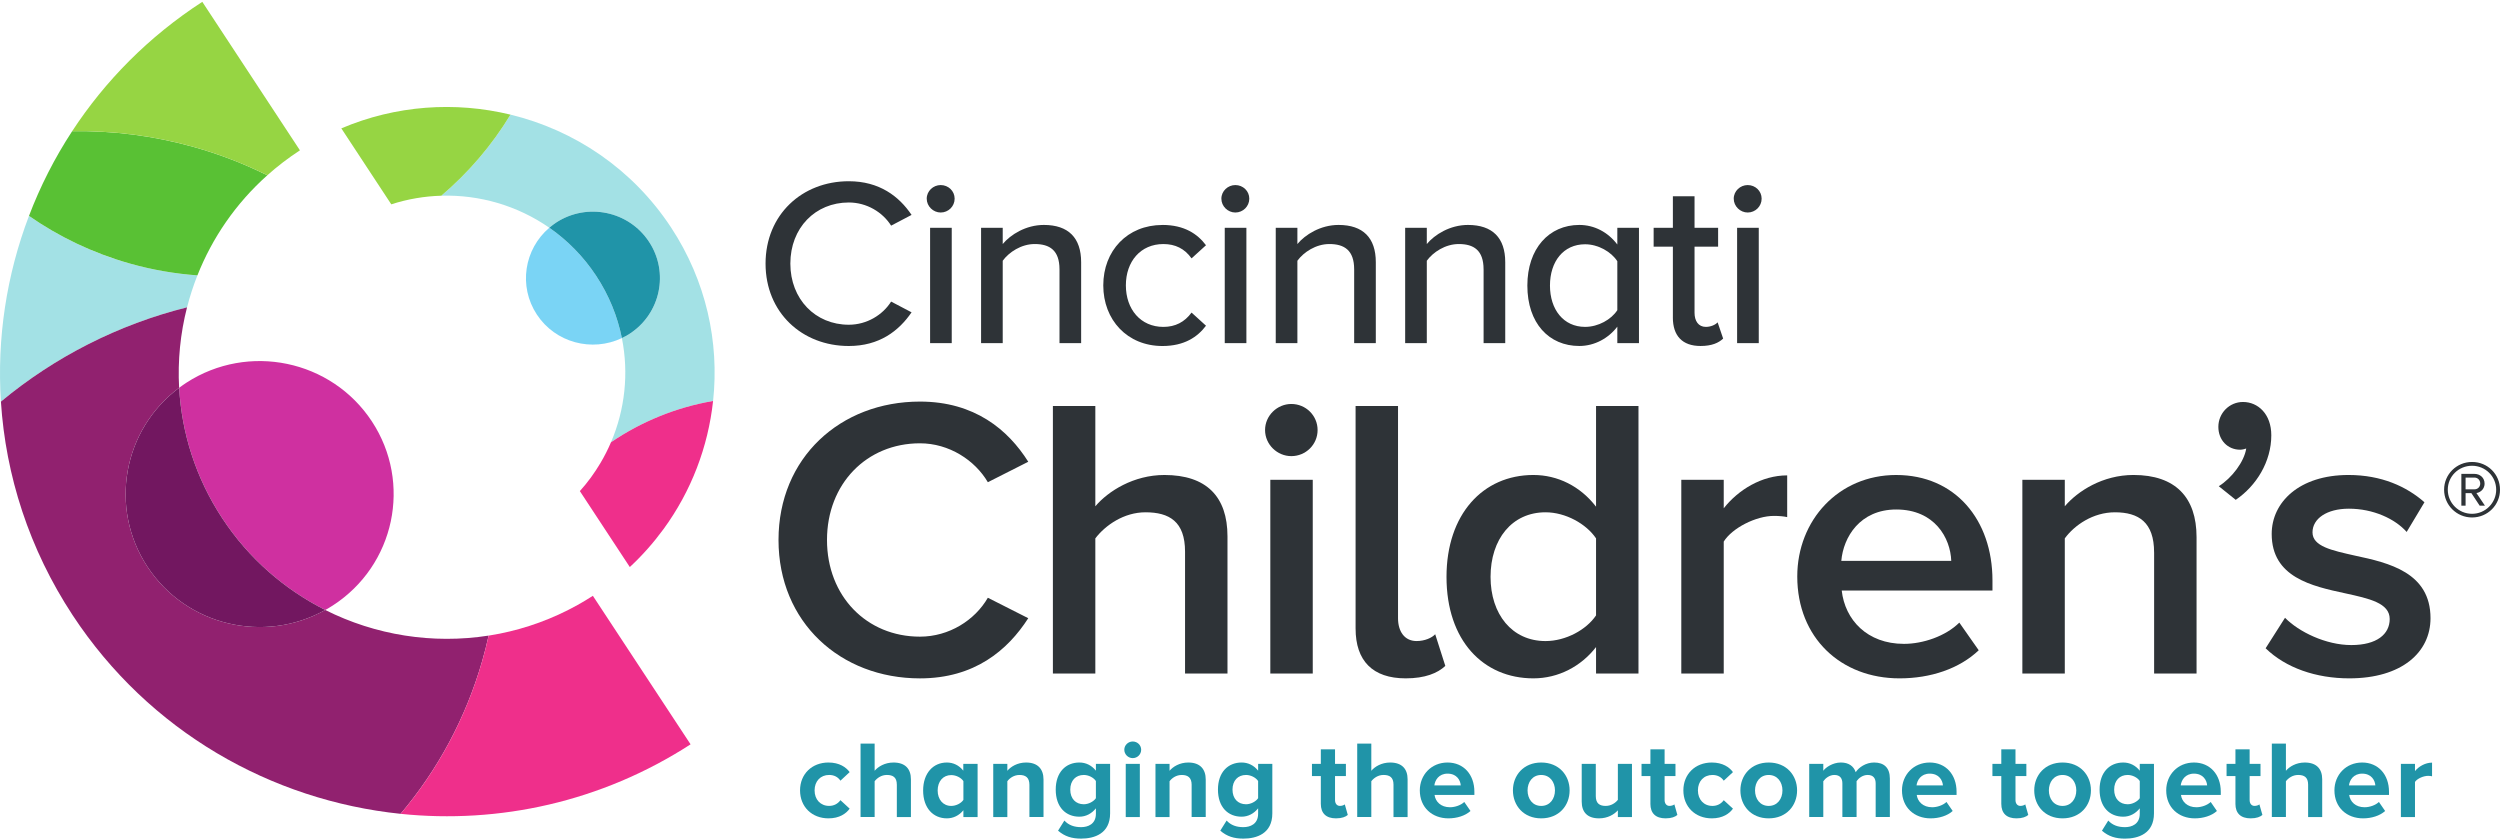 <?xml version="1.0" encoding="UTF-8" standalone="no"?>
<svg xmlns:dc="http://purl.org/dc/elements/1.1/" xmlns:cc="http://creativecommons.org/ns#" xmlns:rdf="http://www.w3.org/1999/02/22-rdf-syntax-ns#" xmlns:svg="http://www.w3.org/2000/svg" xmlns="http://www.w3.org/2000/svg" viewBox="0 0 197.5 66.25" height="66.25" width="197.5" xml:space="preserve" version="1.1" id="svg2">
  <defs id="defs6">
    <clipPath id="clipPath18" clipPathUnits="userSpaceOnUse">
      <path id="path20" d="M 0,0 158,0 158,53 0,53 0,0 Z"/>
    </clipPath>
    <clipPath id="clipPath28" clipPathUnits="userSpaceOnUse">
      <path id="path30" d="M 0,53 158,53 158,0 0,0 0,53 Z"/>
    </clipPath>
    <clipPath id="clipPath34" clipPathUnits="userSpaceOnUse">
      <path id="path36" d="M 0,0 158,0 158,53 0,53 0,0 Z"/>
    </clipPath>
    <clipPath id="clipPath134" clipPathUnits="userSpaceOnUse">
      <path id="path136" d="M 0,53 158,53 158,0 0,0 0,53 Z"/>
    </clipPath>
    <clipPath id="clipPath140" clipPathUnits="userSpaceOnUse">
      <path id="path142" d="m 0,2.026558e-6 158,0 0,52.884 -158,0 L 0,2.026558e-6 Z"/>
    </clipPath>
    <clipPath id="clipPath152" clipPathUnits="userSpaceOnUse">
      <path id="path154" d="M 0,53 158,53 158,0 0,0 0,53 Z"/>
    </clipPath>
    <clipPath id="clipPath158" clipPathUnits="userSpaceOnUse">
      <path id="path160" d="M 0,0 158,0 158,53 0,53 0,0 Z"/>
    </clipPath>
  </defs>
  <g transform="matrix(1.25,0,0,-1.25,0,66.25)" id="g10">
    <g id="g12"/>
    <g id="g14">
      <g clip-path="url(#clipPath18)" id="g16">
        <path id="path22" style="fill:#0f0f0f;fill-opacity:0;fill-rule:nonzero;stroke:none" d="M 0,53 158,53 158,0 0,0 0,53 Z"/>
      </g>
    </g>
    <g id="g24">
      <g clip-path="url(#clipPath28)" id="g26">
        <g clip-path="url(#clipPath34)" id="g32">
          <path id="path38" style="fill:#2e3337;fill-opacity:1;fill-rule:nonzero;stroke:none" d="m 48.383,36.34 c 0,3.093 2.311,5.206 5.26,5.206 1.93,0 3.177,-0.951 3.968,-2.128 l -1.292,-0.679 c -0.532,0.845 -1.535,1.464 -2.675,1.464 -2.113,0 -3.694,-1.6 -3.694,-3.863 0,-2.248 1.581,-3.863 3.694,-3.863 1.14,0 2.143,0.619 2.675,1.463 l 1.292,-0.679 c -0.806,-1.177 -2.037,-2.128 -3.968,-2.128 -2.95,0 -5.26,2.112 -5.26,5.206"/>
          <path id="path40" style="fill:#2e3337;fill-opacity:1;fill-rule:nonzero;stroke:none" d="m 58.782,38.603 1.368,0 0,-7.288 -1.368,0 0,7.288 z m -0.213,1.841 c 0,0.483 0.411,0.86 0.882,0.86 0.486,0 0.882,-0.377 0.882,-0.86 0,-0.483 -0.395,-0.875 -0.882,-0.875 -0.471,0 -0.882,0.392 -0.882,0.875"/>
          <path id="path42" style="fill:#2e3337;fill-opacity:1;fill-rule:nonzero;stroke:none" d="m 66.96,35.978 c 0,1.207 -0.623,1.599 -1.566,1.599 -0.851,0 -1.626,-0.513 -2.022,-1.056 l 0,-5.206 -1.368,0 0,7.288 1.368,0 0,-1.026 c 0.486,0.588 1.459,1.207 2.6,1.207 1.55,0 2.356,-0.815 2.356,-2.354 l 0,-5.115 -1.368,0 0,4.663"/>
          <path id="path44" style="fill:#2e3337;fill-opacity:1;fill-rule:nonzero;stroke:none" d="m 73.467,38.784 c 1.384,0 2.22,-0.573 2.752,-1.283 l -0.913,-0.83 c -0.441,0.619 -1.034,0.905 -1.779,0.905 -1.444,0 -2.372,-1.101 -2.372,-2.61 0,-1.509 0.928,-2.626 2.372,-2.626 0.745,0 1.338,0.302 1.779,0.905 l 0.913,-0.83 c -0.532,-0.709 -1.368,-1.283 -2.752,-1.283 -2.22,0 -3.74,1.645 -3.74,3.833 0,2.188 1.52,3.817 3.74,3.817"/>
          <path id="path46" style="fill:#2e3337;fill-opacity:1;fill-rule:nonzero;stroke:none" d="m 77.404,38.603 1.368,0 0,-7.288 -1.368,0 0,7.288 z m -0.213,1.841 c 0,0.483 0.411,0.86 0.882,0.86 0.487,0 0.882,-0.377 0.882,-0.86 0,-0.483 -0.395,-0.875 -0.882,-0.875 -0.471,0 -0.882,0.392 -0.882,0.875"/>
          <path id="path48" style="fill:#2e3337;fill-opacity:1;fill-rule:nonzero;stroke:none" d="m 85.583,35.978 c 0,1.207 -0.623,1.599 -1.566,1.599 -0.851,0 -1.627,-0.513 -2.022,-1.056 l 0,-5.206 -1.368,0 0,7.288 1.368,0 0,-1.026 c 0.486,0.588 1.459,1.207 2.6,1.207 1.55,0 2.356,-0.815 2.356,-2.354 l 0,-5.115 -1.368,0 0,4.663"/>
          <path id="path50" style="fill:#2e3337;fill-opacity:1;fill-rule:nonzero;stroke:none" d="m 93.762,35.978 c 0,1.207 -0.623,1.599 -1.566,1.599 -0.851,0 -1.627,-0.513 -2.022,-1.056 l 0,-5.206 -1.368,0 0,7.288 1.368,0 0,-1.026 c 0.487,0.588 1.459,1.207 2.6,1.207 1.551,0 2.357,-0.815 2.357,-2.354 l 0,-5.115 -1.368,0 0,4.663"/>
          <path id="path52" style="fill:#2e3337;fill-opacity:1;fill-rule:nonzero;stroke:none" d="m 102.215,36.491 c -0.38,0.588 -1.201,1.071 -2.037,1.071 -1.368,0 -2.22,-1.086 -2.22,-2.61 0,-1.509 0.851,-2.611 2.22,-2.611 0.836,0 1.657,0.468 2.037,1.056 l 0,3.093 z m 0,-4.135 c -0.547,-0.724 -1.429,-1.222 -2.402,-1.222 -1.915,0 -3.284,1.433 -3.284,3.818 0,2.339 1.368,3.832 3.284,3.832 0.943,0 1.809,-0.452 2.402,-1.237 l 0,1.056 1.368,0 0,-7.288 -1.368,0 0,1.041"/>
          <path id="path54" style="fill:#2e3337;fill-opacity:1;fill-rule:nonzero;stroke:none" d="m 105.726,32.93 0,4.481 -1.216,0 0,1.192 1.216,0 0,1.992 1.369,0 0,-1.992 1.49,0 0,-1.192 -1.49,0 0,-4.18 c 0,-0.513 0.243,-0.89 0.714,-0.89 0.319,0 0.608,0.136 0.745,0.287 l 0.349,-1.026 c -0.288,-0.272 -0.715,-0.468 -1.429,-0.468 -1.155,0 -1.749,0.649 -1.749,1.795"/>
          <path id="path56" style="fill:#2e3337;fill-opacity:1;fill-rule:nonzero;stroke:none" d="m 109.785,38.603 1.369,0 0,-7.288 -1.369,0 0,7.288 z m -0.213,1.841 c 0,0.483 0.411,0.86 0.882,0.86 0.486,0 0.881,-0.377 0.881,-0.86 0,-0.483 -0.395,-0.875 -0.881,-0.875 -0.471,0 -0.882,0.392 -0.882,0.875"/>
          <path id="path58" style="fill:#2e3337;fill-opacity:1;fill-rule:nonzero;stroke:none" d="m 49.202,18.874 c 0,5.197 3.908,8.746 8.939,8.746 3.448,0 5.568,-1.775 6.845,-3.803 l -2.554,-1.293 c -0.817,1.395 -2.452,2.459 -4.291,2.459 -3.371,0 -5.875,-2.561 -5.875,-6.11 0,-3.549 2.503,-6.11 5.875,-6.11 1.839,0 3.474,1.039 4.291,2.459 l 2.554,-1.293 c -1.303,-2.028 -3.397,-3.803 -6.845,-3.803 -5.031,0 -8.939,3.549 -8.939,8.746"/>
          <path id="path60" style="fill:#2e3337;fill-opacity:1;fill-rule:nonzero;stroke:none" d="m 74.895,18.139 c 0,1.901 -0.996,2.484 -2.503,2.484 -1.353,0 -2.528,-0.811 -3.167,-1.648 l 0,-8.543 -2.682,0 0,16.909 2.682,0 0,-6.338 c 0.817,0.963 2.426,1.978 4.367,1.978 2.656,0 3.985,-1.369 3.985,-3.879 l 0,-8.67 -2.682,0 0,7.707"/>
          <path id="path62" style="fill:#2e3337;fill-opacity:1;fill-rule:nonzero;stroke:none" d="m 80.284,22.677 2.682,0 0,-12.245 -2.682,0 0,12.245 z m -0.332,3.144 c 0,0.913 0.766,1.648 1.66,1.648 0.919,0 1.66,-0.735 1.66,-1.648 0,-0.913 -0.741,-1.648 -1.66,-1.648 -0.894,0 -1.66,0.735 -1.66,1.648"/>
          <path id="path64" style="fill:#2e3337;fill-opacity:1;fill-rule:nonzero;stroke:none" d="m 85.673,13.271 0,14.07 2.682,0 0,-13.41 c 0,-0.837 0.409,-1.445 1.175,-1.445 0.511,0 0.971,0.203 1.175,0.431 l 0.639,-2.003 c -0.485,-0.456 -1.277,-0.786 -2.503,-0.786 -2.095,0 -3.167,1.115 -3.167,3.144"/>
          <path id="path66" style="fill:#2e3337;fill-opacity:1;fill-rule:nonzero;stroke:none" d="m 100.87,18.975 c -0.613,0.912 -1.916,1.648 -3.193,1.648 -2.12,0 -3.474,-1.699 -3.474,-4.082 0,-2.358 1.354,-4.056 3.474,-4.056 1.277,0 2.58,0.71 3.193,1.622 l 0,4.867 z m 0,-6.87 c -0.945,-1.217 -2.375,-1.977 -3.959,-1.977 -3.167,0 -5.492,2.383 -5.492,6.414 0,3.955 2.299,6.439 5.492,6.439 1.533,0 2.962,-0.71 3.959,-2.003 l 0,6.363 2.682,0 0,-16.909 -2.682,0 0,1.673"/>
          <path id="path68" style="fill:#2e3337;fill-opacity:1;fill-rule:nonzero;stroke:none" d="m 106.258,22.677 2.682,0 0,-1.8 c 0.919,1.166 2.401,2.079 4.01,2.079 l 0,-2.637 c -0.23,0.051 -0.511,0.076 -0.843,0.076 -1.124,0 -2.631,-0.761 -3.167,-1.623 l 0,-8.34 -2.682,0 0,12.245"/>
          <path id="path70" style="fill:#2e3337;fill-opacity:1;fill-rule:nonzero;stroke:none" d="m 116.371,17.555 6.948,0 c -0.051,1.445 -1.048,3.245 -3.474,3.245 -2.299,0 -3.346,-1.749 -3.474,-3.245 z m 3.474,5.425 c 3.704,0 6.079,-2.814 6.079,-6.667 l 0,-0.634 -9.527,0 c 0.204,-1.851 1.609,-3.371 3.933,-3.371 1.2,0 2.631,0.482 3.499,1.344 l 1.226,-1.749 c -1.226,-1.166 -3.039,-1.775 -5.006,-1.775 -3.704,0 -6.462,2.561 -6.462,6.439 0,3.549 2.605,6.414 6.257,6.414"/>
          <path id="path72" style="fill:#2e3337;fill-opacity:1;fill-rule:nonzero;stroke:none" d="m 136.139,18.088 c 0,1.901 -0.97,2.535 -2.477,2.535 -1.38,0 -2.555,-0.811 -3.167,-1.648 l 0,-8.543 -2.682,0 0,12.245 2.682,0 0,-1.673 c 0.818,0.963 2.401,1.978 4.342,1.978 2.656,0 3.985,-1.42 3.985,-3.929 l 0,-8.62 -2.682,0 0,7.656"/>
          <path id="path74" style="fill:#2e3337;fill-opacity:1;fill-rule:nonzero;stroke:none" d="m 140.226,22.271 c 0.817,0.507 1.609,1.546 1.736,2.383 -0.051,-0.025 -0.255,-0.076 -0.383,-0.076 -0.791,0 -1.379,0.608 -1.379,1.445 0,0.862 0.69,1.572 1.558,1.572 0.945,0 1.788,-0.76 1.788,-2.104 0,-1.673 -0.945,-3.194 -2.248,-4.081 l -1.072,0.862"/>
          <path id="path76" style="fill:#2e3337;fill-opacity:1;fill-rule:nonzero;stroke:none" d="m 144.414,13.956 c 0.869,-0.887 2.58,-1.724 4.189,-1.724 1.609,0 2.426,0.684 2.426,1.647 0,1.014 -1.302,1.293 -2.809,1.623 -2.12,0.456 -4.649,1.014 -4.649,3.752 0,2.003 1.736,3.727 4.853,3.727 2.094,0 3.678,-0.735 4.801,-1.724 l -1.124,-1.876 c -0.741,0.836 -2.12,1.47 -3.652,1.47 -1.405,0 -2.299,-0.634 -2.299,-1.496 0,-0.887 1.226,-1.141 2.682,-1.47 2.145,-0.456 4.776,-1.065 4.776,-3.954 0,-2.155 -1.813,-3.803 -5.134,-3.803 -2.094,0 -4.01,0.659 -5.287,1.901 l 1.226,1.927"/>
          <path id="path78" style="fill:#2094a8;fill-opacity:1;fill-rule:nonzero;stroke:none" d="m 52.358,4.809 c 0.694,0 1.115,-0.299 1.34,-0.606 L 53.116,3.661 c -0.161,0.237 -0.407,0.362 -0.715,0.362 -0.54,0 -0.919,-0.39 -0.919,-0.974 0,-0.585 0.379,-0.982 0.919,-0.982 0.308,0 0.554,0.14 0.715,0.362 L 53.698,1.893 C 53.473,1.58 53.053,1.28 52.358,1.28 c -1.045,0 -1.795,0.731 -1.795,1.768 0,1.03 0.75,1.761 1.795,1.761"/>
          <path id="path80" style="fill:#2094a8;fill-opacity:1;fill-rule:nonzero;stroke:none" d="m 56.679,3.41 c 0,0.466 -0.245,0.613 -0.631,0.613 -0.343,0 -0.617,-0.195 -0.771,-0.397 l 0,-2.262 -0.89,0 0,4.642 0.89,0 0,-1.719 c 0.217,0.257 0.638,0.522 1.192,0.522 0.743,0 1.101,-0.404 1.101,-1.058 l 0,-2.388 -0.89,0 0,2.046"/>
          <path id="path82" style="fill:#2094a8;fill-opacity:1;fill-rule:nonzero;stroke:none" d="m 60.887,3.633 c -0.147,0.223 -0.47,0.382 -0.772,0.382 -0.505,0 -0.855,-0.39 -0.855,-0.974 0,-0.578 0.351,-0.975 0.855,-0.975 0.302,0 0.624,0.16 0.772,0.383 l 0,1.183 z m 0,-1.838 C 60.62,1.461 60.248,1.28 59.842,1.28 c -0.855,0 -1.5,0.64 -1.5,1.761 0,1.1 0.638,1.768 1.5,1.768 0.4,0 0.771,-0.174 1.038,-0.516 l 0,0.432 0.904,0 0,-3.362 -0.898,0 0,0.432"/>
          <path id="path84" style="fill:#2094a8;fill-opacity:1;fill-rule:nonzero;stroke:none" d="m 65.059,3.396 c 0,0.466 -0.245,0.626 -0.624,0.626 -0.351,0 -0.624,-0.195 -0.771,-0.397 l 0,-2.262 -0.891,0 0,3.362 0.891,0 0,-0.438 c 0.217,0.257 0.631,0.522 1.185,0.522 0.743,0 1.101,-0.418 1.101,-1.072 l 0,-2.373 -0.891,0 0,2.033"/>
          <path id="path86" style="fill:#2094a8;fill-opacity:1;fill-rule:nonzero;stroke:none" d="m 69.26,3.64 c -0.147,0.223 -0.47,0.383 -0.764,0.383 -0.505,0 -0.855,-0.348 -0.855,-0.926 0,-0.578 0.35,-0.926 0.855,-0.926 0.295,0 0.617,0.167 0.764,0.383 l 0,1.086 z M 67.269,1.141 c 0.274,-0.299 0.632,-0.417 1.059,-0.417 0.428,0 0.933,0.188 0.933,0.849 l 0,0.341 C 68.994,1.58 68.629,1.385 68.216,1.385 c -0.849,0 -1.494,0.592 -1.494,1.712 0,1.1 0.638,1.712 1.494,1.712 0.407,0 0.771,-0.174 1.045,-0.516 l 0,0.432 0.898,0 0,-3.132 C 70.158,0.313 69.162,2.026558e-6 68.328,2.026558e-6 67.746,2.026558e-6 67.297,0.132 66.869,0.501 L 67.269,1.141"/>
          <path id="path88" style="fill:#2094a8;fill-opacity:1;fill-rule:nonzero;stroke:none" d="m 71.147,4.725 0.891,0 0,-3.362 -0.891,0 0,3.362 z m -0.091,0.891 c 0,0.292 0.246,0.522 0.533,0.522 0.294,0 0.533,-0.23 0.533,-0.522 0,-0.292 -0.238,-0.529 -0.533,-0.529 -0.288,0 -0.533,0.237 -0.533,0.529"/>
          <path id="path90" style="fill:#2094a8;fill-opacity:1;fill-rule:nonzero;stroke:none" d="m 75.312,3.396 c 0,0.466 -0.246,0.626 -0.624,0.626 -0.351,0 -0.624,-0.195 -0.772,-0.397 l 0,-2.262 -0.89,0 0,3.362 0.89,0 0,-0.438 c 0.217,0.257 0.631,0.522 1.185,0.522 0.743,0 1.101,-0.418 1.101,-1.072 l 0,-2.373 -0.891,0 0,2.033"/>
          <path id="path92" style="fill:#2094a8;fill-opacity:1;fill-rule:nonzero;stroke:none" d="m 79.513,3.64 c -0.147,0.223 -0.47,0.383 -0.764,0.383 -0.505,0 -0.855,-0.348 -0.855,-0.926 0,-0.578 0.35,-0.926 0.855,-0.926 0.295,0 0.617,0.167 0.764,0.383 l 0,1.086 z M 77.522,1.141 c 0.273,-0.299 0.631,-0.417 1.058,-0.417 0.428,0 0.933,0.188 0.933,0.849 l 0,0.341 C 79.247,1.58 78.882,1.385 78.469,1.385 c -0.848,0 -1.494,0.592 -1.494,1.712 0,1.1 0.638,1.712 1.494,1.712 0.407,0 0.771,-0.174 1.045,-0.516 l 0,0.432 0.897,0 0,-3.132 C 80.411,0.313 79.415,2.026558e-6 78.581,2.026558e-6 77.999,2.026558e-6 77.55,0.132 77.122,0.501 l 0.4,0.64"/>
          <path id="path94" style="fill:#2094a8;fill-opacity:1;fill-rule:nonzero;stroke:none" d="m 83.476,2.199 0,1.754 -0.561,0 0,0.772 0.561,0 0,0.919 0.898,0 0,-0.919 0.687,0 0,-0.772 -0.687,0 0,-1.517 c 0,-0.209 0.112,-0.369 0.308,-0.369 0.133,0 0.259,0.049 0.309,0.097 l 0.189,-0.668 c -0.133,-0.118 -0.372,-0.216 -0.744,-0.216 -0.624,0 -0.96,0.32 -0.96,0.918"/>
          <path id="path96" style="fill:#2094a8;fill-opacity:1;fill-rule:nonzero;stroke:none" d="m 88.069,3.41 c 0,0.466 -0.245,0.613 -0.631,0.613 -0.344,0 -0.617,-0.195 -0.771,-0.397 l 0,-2.262 -0.891,0 0,4.642 0.891,0 0,-1.719 c 0.217,0.257 0.638,0.522 1.192,0.522 0.743,0 1.101,-0.404 1.101,-1.058 l 0,-2.388 -0.891,0 0,2.046"/>
          <path id="path98" style="fill:#2094a8;fill-opacity:1;fill-rule:nonzero;stroke:none" d="m 90.65,3.361 1.669,0 C 92.299,3.681 92.074,4.106 91.485,4.106 c -0.554,0 -0.792,-0.411 -0.834,-0.745 z m 0.834,1.448 c 1.01,0 1.697,-0.752 1.697,-1.852 l 0,-0.195 -2.518,0 c 0.056,-0.425 0.4,-0.78 0.975,-0.78 0.315,0 0.687,0.125 0.904,0.334 l 0.393,-0.57 C 92.6,1.44 92.067,1.28 91.541,1.28 c -1.03,0 -1.809,0.689 -1.809,1.768 0,0.974 0.723,1.761 1.753,1.761"/>
          <path id="path100" style="fill:#2094a8;fill-opacity:1;fill-rule:nonzero;stroke:none" d="m 98.274,3.048 c 0,0.522 -0.316,0.974 -0.87,0.974 -0.554,0 -0.862,-0.453 -0.862,-0.974 0,-0.529 0.309,-0.982 0.862,-0.982 0.554,0 0.87,0.452 0.87,0.982 z m -2.657,0 c 0,0.953 0.673,1.761 1.788,1.761 1.122,0 1.795,-0.808 1.795,-1.761 0,-0.961 -0.673,-1.768 -1.795,-1.768 -1.115,0 -1.788,0.807 -1.788,1.768"/>
          <path id="path102" style="fill:#2094a8;fill-opacity:1;fill-rule:nonzero;stroke:none" d="m 102.25,1.788 c -0.232,-0.258 -0.638,-0.508 -1.192,-0.508 -0.744,0 -1.094,0.403 -1.094,1.058 l 0,2.387 0.89,0 0,-2.039 c 0,-0.467 0.246,-0.62 0.624,-0.62 0.344,0 0.617,0.188 0.771,0.383 l 0,2.276 0.891,0 0,-3.362 -0.891,0 0,0.424"/>
          <path id="path104" style="fill:#2094a8;fill-opacity:1;fill-rule:nonzero;stroke:none" d="m 104.306,2.199 0,1.754 -0.561,0 0,0.772 0.561,0 0,0.919 0.897,0 0,-0.919 0.687,0 0,-0.772 -0.687,0 0,-1.517 c 0,-0.209 0.113,-0.369 0.308,-0.369 0.133,0 0.259,0.049 0.309,0.097 L 106.01,1.496 c -0.133,-0.118 -0.372,-0.216 -0.744,-0.216 -0.624,0 -0.961,0.32 -0.961,0.918"/>
          <path id="path106" style="fill:#2094a8;fill-opacity:1;fill-rule:nonzero;stroke:none" d="m 108.184,4.809 c 0.694,0 1.115,-0.299 1.339,-0.606 l -0.582,-0.543 c -0.161,0.237 -0.406,0.362 -0.715,0.362 -0.54,0 -0.918,-0.39 -0.918,-0.974 0,-0.585 0.378,-0.982 0.918,-0.982 0.309,0 0.554,0.14 0.715,0.362 l 0.582,-0.535 c -0.225,-0.313 -0.645,-0.613 -1.339,-0.613 -1.045,0 -1.795,0.731 -1.795,1.768 0,1.03 0.75,1.761 1.795,1.761"/>
          <path id="path108" style="fill:#2094a8;fill-opacity:1;fill-rule:nonzero;stroke:none" d="m 112.651,3.048 c 0,0.522 -0.316,0.974 -0.87,0.974 -0.554,0 -0.863,-0.453 -0.863,-0.974 0,-0.529 0.309,-0.982 0.863,-0.982 0.554,0 0.87,0.452 0.87,0.982 z m -2.658,0 c 0,0.953 0.673,1.761 1.788,1.761 1.122,0 1.795,-0.808 1.795,-1.761 0,-0.961 -0.673,-1.768 -1.795,-1.768 -1.115,0 -1.788,0.807 -1.788,1.768"/>
          <path id="path110" style="fill:#2094a8;fill-opacity:1;fill-rule:nonzero;stroke:none" d="m 118.542,3.487 c 0,0.313 -0.14,0.536 -0.505,0.536 -0.316,0 -0.575,-0.209 -0.701,-0.39 l 0,-2.269 -0.898,0 0,2.123 c 0,0.313 -0.141,0.536 -0.505,0.536 -0.309,0 -0.568,-0.209 -0.701,-0.397 l 0,-2.262 -0.89,0 0,3.362 0.89,0 0,-0.438 c 0.141,0.202 0.589,0.522 1.108,0.522 0.498,0 0.814,-0.23 0.94,-0.612 0.196,0.305 0.645,0.612 1.164,0.612 0.624,0 0.995,-0.327 0.995,-1.017 l 0,-2.429 -0.897,0 0,2.123"/>
          <path id="path112" style="fill:#2094a8;fill-opacity:1;fill-rule:nonzero;stroke:none" d="m 121.124,3.361 1.669,0 c -0.021,0.32 -0.246,0.745 -0.835,0.745 -0.554,0 -0.792,-0.411 -0.834,-0.745 z m 0.834,1.448 c 1.01,0 1.697,-0.752 1.697,-1.852 l 0,-0.195 -2.518,0 c 0.056,-0.425 0.4,-0.78 0.975,-0.78 0.316,0 0.687,0.125 0.905,0.334 l 0.393,-0.57 c -0.337,-0.307 -0.87,-0.466 -1.396,-0.466 -1.03,0 -1.809,0.689 -1.809,1.768 0,0.974 0.723,1.761 1.753,1.761"/>
          <path id="path114" style="fill:#2094a8;fill-opacity:1;fill-rule:nonzero;stroke:none" d="m 126.482,2.199 0,1.754 -0.561,0 0,0.772 0.561,0 0,0.919 0.897,0 0,-0.919 0.687,0 0,-0.772 -0.687,0 0,-1.517 c 0,-0.209 0.112,-0.369 0.308,-0.369 0.134,0 0.259,0.049 0.309,0.097 l 0.19,-0.668 c -0.133,-0.118 -0.372,-0.216 -0.744,-0.216 -0.624,0 -0.96,0.32 -0.96,0.918"/>
          <path id="path116" style="fill:#2094a8;fill-opacity:1;fill-rule:nonzero;stroke:none" d="m 131.222,3.048 c 0,0.522 -0.316,0.974 -0.87,0.974 -0.554,0 -0.863,-0.453 -0.863,-0.974 0,-0.529 0.308,-0.982 0.863,-0.982 0.554,0 0.87,0.452 0.87,0.982 z m -2.658,0 c 0,0.953 0.673,1.761 1.788,1.761 1.122,0 1.795,-0.808 1.795,-1.761 0,-0.961 -0.673,-1.768 -1.795,-1.768 -1.115,0 -1.788,0.807 -1.788,1.768"/>
          <path id="path118" style="fill:#2094a8;fill-opacity:1;fill-rule:nonzero;stroke:none" d="m 135.234,3.64 c -0.147,0.223 -0.47,0.383 -0.764,0.383 -0.505,0 -0.855,-0.348 -0.855,-0.926 0,-0.578 0.35,-0.926 0.855,-0.926 0.294,0 0.617,0.167 0.764,0.383 l 0,1.086 z m -1.992,-2.499 c 0.274,-0.299 0.631,-0.417 1.059,-0.417 0.428,0 0.932,0.188 0.932,0.849 l 0,0.341 c -0.267,-0.334 -0.631,-0.529 -1.045,-0.529 -0.849,0 -1.494,0.592 -1.494,1.712 0,1.1 0.638,1.712 1.494,1.712 0.406,0 0.771,-0.174 1.045,-0.516 l 0,0.432 0.898,0 0,-3.132 c 0,-1.281 -0.996,-1.594 -1.83,-1.594 -0.582,0 -1.031,0.132 -1.458,0.501 l 0.399,0.64"/>
          <path id="path120" style="fill:#2094a8;fill-opacity:1;fill-rule:nonzero;stroke:none" d="m 137.822,3.361 1.669,0 c -0.021,0.32 -0.246,0.745 -0.835,0.745 -0.554,0 -0.792,-0.411 -0.835,-0.745 z m 0.835,1.448 c 1.01,0 1.697,-0.752 1.697,-1.852 l 0,-0.195 -2.518,0 c 0.056,-0.425 0.4,-0.78 0.975,-0.78 0.316,0 0.687,0.125 0.905,0.334 l 0.393,-0.57 c -0.337,-0.307 -0.87,-0.466 -1.395,-0.466 -1.03,0 -1.809,0.689 -1.809,1.768 0,0.974 0.723,1.761 1.753,1.761"/>
          <path id="path122" style="fill:#2094a8;fill-opacity:1;fill-rule:nonzero;stroke:none" d="m 141.28,2.199 0,1.754 -0.561,0 0,0.772 0.561,0 0,0.919 0.897,0 0,-0.919 0.687,0 0,-0.772 -0.687,0 0,-1.517 c 0,-0.209 0.113,-0.369 0.308,-0.369 0.134,0 0.26,0.049 0.309,0.097 l 0.19,-0.668 c -0.133,-0.118 -0.372,-0.216 -0.744,-0.216 -0.624,0 -0.961,0.32 -0.961,0.918"/>
          <path id="path124" style="fill:#2094a8;fill-opacity:1;fill-rule:nonzero;stroke:none" d="m 145.873,3.41 c 0,0.466 -0.246,0.613 -0.631,0.613 -0.344,0 -0.617,-0.195 -0.772,-0.397 l 0,-2.262 -0.89,0 0,4.642 0.89,0 0,-1.719 c 0.217,0.257 0.638,0.522 1.192,0.522 0.743,0 1.101,-0.404 1.101,-1.058 l 0,-2.388 -0.89,0 0,2.046"/>
          <path id="path126" style="fill:#2094a8;fill-opacity:1;fill-rule:nonzero;stroke:none" d="m 148.454,3.361 1.668,0 c -0.021,0.32 -0.245,0.745 -0.834,0.745 -0.554,0 -0.792,-0.411 -0.834,-0.745 z m 0.834,1.448 c 1.01,0 1.697,-0.752 1.697,-1.852 l 0,-0.195 -2.517,0 c 0.056,-0.425 0.399,-0.78 0.975,-0.78 0.315,0 0.687,0.125 0.904,0.334 l 0.393,-0.57 c -0.337,-0.307 -0.869,-0.466 -1.395,-0.466 -1.031,0 -1.809,0.689 -1.809,1.768 0,0.974 0.722,1.761 1.753,1.761"/>
          <path id="path128" style="fill:#2094a8;fill-opacity:1;fill-rule:nonzero;stroke:none" d="m 151.736,4.725 0.891,0 0,-0.459 c 0.238,0.299 0.659,0.536 1.079,0.536 l 0,-0.863 c -0.062,0.014 -0.147,0.028 -0.245,0.028 -0.294,0 -0.687,-0.167 -0.834,-0.383 l 0,-2.221 -0.891,0 0,3.362"/>
        </g>
      </g>
    </g>
    <g id="g130">
      <g clip-path="url(#clipPath134)" id="g132">
        <g clip-path="url(#clipPath140)" id="g138">
          <path id="path144" style="fill:#a3e1e5;fill-opacity:1;fill-rule:nonzero;stroke:none" d="m 32.263,45.755 c -1.186,-1.955 -2.669,-3.677 -4.372,-5.124 2.419,0.071 4.823,-0.63 6.827,-2.024 0.139,0.118 0.283,0.231 0.441,0.333 1.959,1.269 4.582,0.722 5.86,-1.223 1.279,-1.944 0.727,-4.548 -1.231,-5.816 -0.158,-0.102 -0.321,-0.188 -0.486,-0.267 0.448,-2.225 0.194,-4.523 -0.686,-6.585 1.926,1.311 4.126,2.208 6.451,2.609 0.401,3.716 -0.434,7.587 -2.653,10.962 -2.446,3.719 -6.122,6.157 -10.15,7.135"/>
          <path id="path146" style="fill:#a3e1e5;fill-opacity:1;fill-rule:nonzero;stroke:none" d="M 1.832,39.356 C 0.411,35.625 -0.2,31.617 0.058,27.617 3.467,30.451 7.494,32.496 11.821,33.575 c 0.175,0.685 0.394,1.36 0.655,2.02 -1.42,0.104 -2.85,0.348 -4.274,0.75 -2.345,0.663 -4.481,1.696 -6.371,3.01"/>
        </g>
      </g>
    </g>
    <g id="g148">
      <g clip-path="url(#clipPath152)" id="g150">
        <g clip-path="url(#clipPath158)" id="g156">
          <path id="path162" style="fill:#91216f;fill-opacity:1;fill-rule:nonzero;stroke:none" d="M 4.591,14.12 C 9.427,6.765 17.153,2.411 25.317,1.566 c 2.319,2.744 4.108,6.005 5.161,9.672 0.152,0.53 0.286,1.061 0.403,1.592 -3.533,-0.553 -7.155,0.024 -10.325,1.619 -3.855,-2.155 -8.785,-0.999 -11.238,2.732 -2.454,3.73 -1.534,8.675 2.003,11.311 -0.095,1.715 0.077,3.43 0.5,5.084 C 7.494,32.496 3.467,30.451 0.058,27.617 0.358,22.958 1.837,18.308 4.591,14.12"/>
          <path id="path164" style="fill:#59c134;fill-opacity:1;fill-rule:nonzero;stroke:none" d="M 4.559,44.706 C 3.453,43.016 2.541,41.221 1.832,39.356 3.721,38.041 5.858,37.009 8.203,36.346 c 1.423,-0.403 2.854,-0.646 4.274,-0.75 0.938,2.371 2.425,4.548 4.417,6.326 -1.452,0.721 -2.992,1.32 -4.61,1.778 -2.578,0.729 -5.176,1.051 -7.724,1.007"/>
          <path id="path166" style="fill:#96d543;fill-opacity:1;fill-rule:nonzero;stroke:none" d="m 12.284,43.7 c 1.618,-0.458 3.158,-1.057 4.61,-1.778 0.637,0.568 1.324,1.097 2.062,1.577 l -6.171,9.386 C 9.391,50.682 6.634,47.878 4.559,44.706 7.108,44.751 9.705,44.429 12.284,43.7"/>
          <path id="path168" style="fill:#96d543;fill-opacity:1;fill-rule:nonzero;stroke:none" d="m 32.263,45.755 c -3.491,0.847 -7.245,0.599 -10.691,-0.868 l 3.157,-4.801 c 1.035,0.336 2.1,0.514 3.162,0.545 1.703,1.447 3.186,3.169 4.372,5.124"/>
          <path id="path170" style="fill:#ef2f8b;fill-opacity:1;fill-rule:nonzero;stroke:none" d="m 41.929,19.553 c 1.757,2.401 2.824,5.205 3.137,8.105 -2.325,-0.4 -4.525,-1.298 -6.451,-2.609 -0.192,-0.449 -0.413,-0.885 -0.664,-1.308 -0.372,-0.628 -0.805,-1.226 -1.304,-1.778 l 3.157,-4.8 c 0.794,0.736 1.501,1.539 2.124,2.39"/>
          <path id="path172" style="fill:#ef2f8b;fill-opacity:1;fill-rule:nonzero;stroke:none" d="m 37.469,15.345 c -0.317,-0.205 -0.639,-0.398 -0.964,-0.579 -1.571,-0.875 -3.231,-1.474 -4.92,-1.812 -0.234,-0.047 -0.468,-0.088 -0.703,-0.125 -0.117,-0.531 -0.251,-1.062 -0.403,-1.592 -1.053,-3.667 -2.842,-6.928 -5.161,-9.672 3.106,-0.322 6.275,-0.136 9.373,0.586 3.101,0.723 6.13,1.982 8.953,3.807 L 37.469,15.345"/>
          <path id="path174" style="fill:#cf30a0;fill-opacity:1;fill-rule:nonzero;stroke:none" d="m 20.556,14.449 c 0.162,0.09 0.323,0.185 0.481,0.287 3.917,2.537 5.021,7.746 2.465,11.633 -2.557,3.888 -7.807,4.981 -11.721,2.444 -0.158,-0.103 -0.31,-0.211 -0.459,-0.322 0.158,-2.845 1.043,-5.689 2.725,-8.246 1.682,-2.558 3.949,-4.507 6.51,-5.796"/>
          <path id="path176" style="fill:#721760;fill-opacity:1;fill-rule:nonzero;stroke:none" d="m 9.318,17.181 c 2.454,-3.731 7.384,-4.886 11.238,-2.732 -2.561,1.289 -4.828,3.238 -6.51,5.796 -1.682,2.558 -2.567,5.401 -2.725,8.246 C 7.784,25.856 6.865,20.911 9.318,17.181"/>
          <path id="path178" style="fill:#7ad4f5;fill-opacity:1;fill-rule:nonzero;stroke:none" d="m 34.718,38.607 c -1.59,-1.352 -1.965,-3.696 -0.79,-5.484 1.174,-1.787 3.487,-2.388 5.374,-1.489 -0.274,1.359 -0.807,2.691 -1.617,3.923 -0.81,1.232 -1.823,2.254 -2.967,3.05"/>
          <path id="path180" style="fill:#2094a8;fill-opacity:1;fill-rule:nonzero;stroke:none" d="m 41.019,37.718 c -1.278,1.944 -3.902,2.491 -5.86,1.223 -0.157,-0.102 -0.302,-0.215 -0.441,-0.333 1.143,-0.796 2.157,-1.817 2.967,-3.05 0.81,-1.232 1.344,-2.563 1.617,-3.923 0.166,0.079 0.328,0.165 0.486,0.267 1.957,1.269 2.51,3.873 1.231,5.816"/>
          <path id="path182" style="fill:#2e3337;fill-opacity:1;fill-rule:nonzero;stroke:none" d="m 155.825,22.819 0,-0.745 0.558,0 c 0.209,0 0.367,0.157 0.367,0.364 0,0.223 -0.159,0.38 -0.367,0.38 l -0.558,0 z m 0.367,-0.984 -0.367,0 0,-0.794 -0.267,0 0,2.01 0.825,0 c 0.35,0 0.642,-0.24 0.642,-0.612 0,-0.447 -0.401,-0.596 -0.517,-0.596 l 0.541,-0.802 -0.333,0 -0.525,0.794 z m -1.492,0.215 c 0,-0.835 0.683,-1.522 1.533,-1.522 0.842,0 1.526,0.687 1.526,1.522 0,0.844 -0.684,1.514 -1.526,1.514 -0.85,0 -1.533,-0.67 -1.533,-1.514 z m -0.233,0 c 0,0.976 0.791,1.754 1.767,1.754 0.984,0 1.767,-0.778 1.767,-1.754 0,-0.968 -0.784,-1.754 -1.767,-1.754 -0.975,0 -1.767,0.786 -1.767,1.754"/>
        </g>
      </g>
    </g>
  </g>
</svg>
